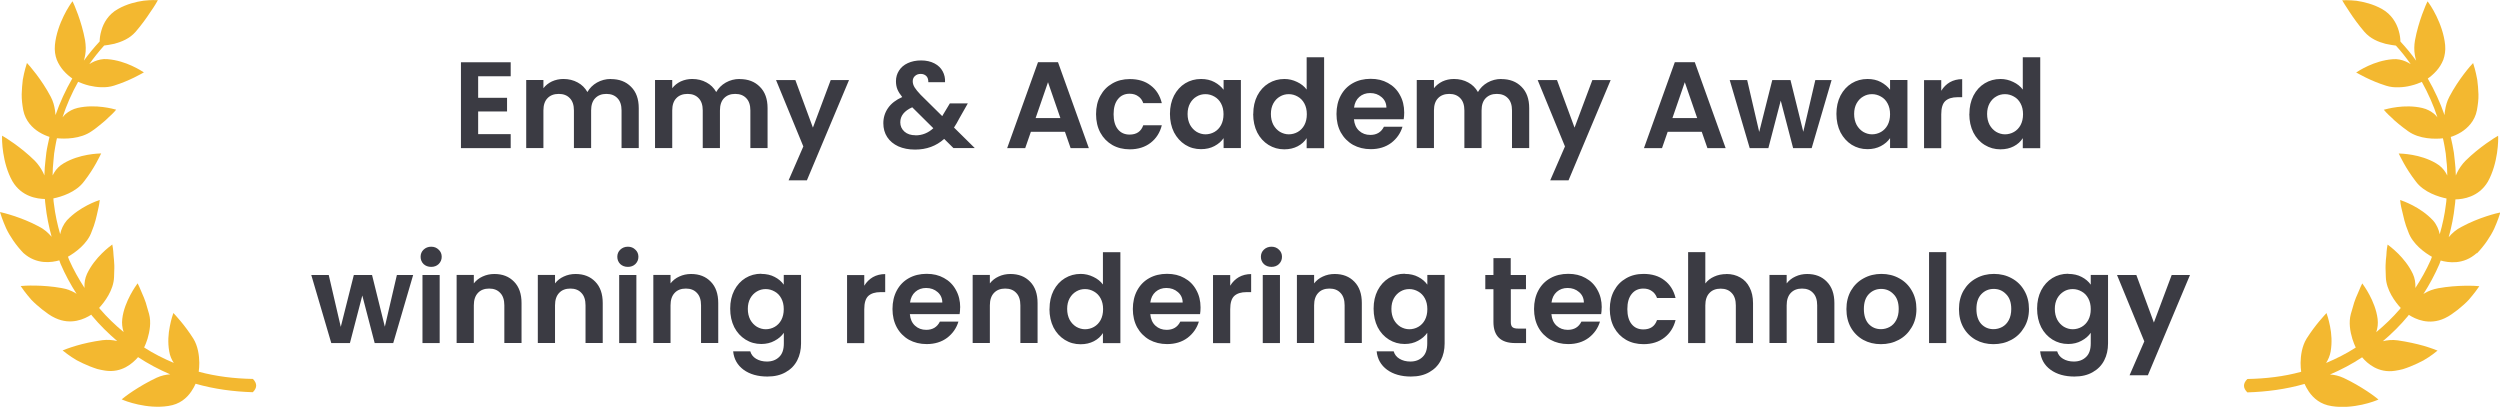 <?xml version="1.0" encoding="UTF-8"?><svg id="Layer_1" xmlns="http://www.w3.org/2000/svg" viewBox="0 0 294.99 48"><defs><style>.cls-1{fill:#f3b830;}.cls-2{fill:#3b3b43;}</style></defs><path class="cls-1" d="M29.83,44.7c.55.55.51,1.08,0,1.58-2.28-.07-4.56-.37-6.75-1-.12.27-.29.6-.52.93-.53.77-1.36,1.5-2.69,1.69-2.53.4-5.14-.59-5.51-.78.14-.12.64-.52,1.37-1,.72-.47,1.7-1.06,2.75-1.55.55-.25,1.09-.37,1.6-.4-1.32-.57-2.59-1.24-3.79-2.03-.63.73-1.92,1.89-3.88,1.59-.31-.05-.63-.11-.93-.19-.29-.09-.58-.2-.87-.31-.56-.22-1.09-.48-1.55-.72-.9-.52-1.49-1.03-1.67-1.16.16-.07.77-.31,1.61-.56.85-.25,1.91-.49,3.08-.65.64-.08,1.22-.02,1.75.1-1.06-.91-2.06-1.89-2.96-2.97-.04-.04-.07-.09-.1-.14-.79.51-2.38,1.27-4.24.4-.59-.26-1.07-.65-1.56-1.02-.47-.38-.92-.77-1.28-1.15-.68-.77-1.13-1.43-1.25-1.61.37-.05,2.59-.17,4.84.24.61.1,1.14.31,1.6.58.06.03.1.07.16.11-.72-1.13-1.36-2.31-1.89-3.54-.06-.14-.1-.28-.15-.42-.88.25-2.67.54-4.24-.87-.86-.89-1.6-1.98-2.04-2.92-.42-.94-.66-1.7-.72-1.91.36.07,2.54.61,4.54,1.68.67.33,1.16.78,1.55,1.24-.33-1.23-.59-2.47-.72-3.74-.04-.24-.05-.48-.07-.72-.9-.02-2.74-.25-3.83-2.09C.24,19.21.21,16.42.25,16.01c.32.17,2.21,1.33,3.85,2.95.42.43.73.9.98,1.38.06.12.11.24.16.36,0-.01,0-.02,0-.03.02-.6.05-1.19.13-1.78l.1-.89c.04-.3.1-.59.16-.88.06-.33.14-.65.21-.97-.32-.1-.77-.28-1.24-.57-.75-.47-1.6-1.28-1.86-2.59-.11-.61-.19-1.26-.18-1.87.01-.6.07-1.19.13-1.71.18-1.02.42-1.77.49-1.98.26.26,1.73,1.94,2.8,3.97.29.54.43,1.08.51,1.61.03.2.05.38.06.57.52-1.5,1.19-2.95,1.98-4.32-.27-.19-.67-.5-1.05-.94-.29-.34-.58-.77-.78-1.27-.19-.5-.28-1.08-.22-1.75.25-2.53,1.81-4.84,2.08-5.15.16.31,1.07,2.35,1.48,4.61.09.59.11,1.18.02,1.69-.04.25-.1.48-.16.7.57-.79,1.19-1.54,1.86-2.26,0-.33.05-.78.2-1.28.24-.89.84-1.93,1.96-2.55,1.04-.59,2.17-.86,3.03-.98.89-.1,1.51-.07,1.68-.06-.09.16-.4.72-.88,1.39-.46.71-1.06,1.54-1.74,2.33-.72.83-1.67,1.19-2.5,1.42-.47.11-.9.17-1.22.21-.63.7-1.21,1.43-1.75,2.19.18-.11.37-.22.58-.31.47-.19.98-.33,1.57-.27,2.19.17,4,1.38,4.29,1.56-.25.13-1.64.97-3.52,1.56-.49.16-1.01.21-1.52.19-.5-.01-.97-.09-1.41-.19-.54-.13-1.01-.32-1.31-.45-.75,1.34-1.37,2.74-1.84,4.19.11-.13.23-.27.36-.39.39-.33.87-.59,1.43-.72,2.14-.48,4.23.13,4.54.21-.08.1-.39.46-.91.92-.24.24-.52.5-.87.77-.34.27-.68.57-1.1.84-1.33.95-3.22.93-4.11.84-.07.31-.14.63-.19.94-.04.28-.1.56-.14.85l-.08.86c-.07.57-.09,1.14-.1,1.71,0,.01,0,.02,0,.03.06-.11.12-.22.18-.33.26-.43.63-.82,1.14-1.11,1.88-1.11,4.08-1.14,4.41-1.16-.13.25-.79,1.73-2.01,3.29-.94,1.3-2.73,1.84-3.63,2.02.01.23.03.46.07.69.14,1.2.4,2.37.73,3.53.12-.57.37-1.14.79-1.63,1.53-1.62,3.57-2.3,3.88-2.41-.01.13-.06.61-.23,1.28-.15.67-.32,1.51-.72,2.45-.5,1.47-1.99,2.51-2.8,2.97.05.13.1.27.15.4.51,1.15,1.13,2.24,1.81,3.29,0-.04-.01-.07-.01-.11-.02-.51.06-1.04.3-1.56.94-1.99,2.72-3.26,2.98-3.46.03.13.12.6.15,1.29.03.34.08.72.09,1.15.02.42-.03.92-.03,1.4-.05,1.54-1.12,2.95-1.76,3.64.03.04.06.09.1.13.85.99,1.79,1.89,2.79,2.72-.16-.48-.23-1.01-.16-1.56.12-1.06.56-2.07.95-2.81.39-.74.76-1.24.86-1.38.07.11.27.56.53,1.19.14.3.29.67.43,1.08.07.21.13.42.19.66.07.22.14.44.2.68.27.99.07,2.09-.18,2.93-.12.4-.27.75-.4,1.03,1.11.72,2.29,1.31,3.5,1.82-.26-.39-.46-.84-.54-1.36-.19-1.07-.1-2.1.07-2.95.16-.83.36-1.42.42-1.58.19.21,1.32,1.38,2.36,3.03.54.88.69,1.98.7,2.85,0,.4-.03.75-.07,1.05,2.07.56,4.21.81,6.35.85Z"/><path class="cls-2" d="M56.42,9v2.54h3.41v1.61h-3.41v2.68h3.84v1.65h-5.87V7.35h5.87v1.65h-3.84ZM72.08,9.33c.99,0,1.78.3,2.38.91.61.6.91,1.44.91,2.52v4.71h-2.03v-4.44c0-.63-.16-1.11-.48-1.44-.32-.34-.75-.51-1.31-.51s-.99.17-1.32.51c-.32.33-.48.81-.48,1.44v4.44h-2.03v-4.44c0-.63-.16-1.11-.48-1.44-.32-.34-.75-.51-1.31-.51s-1.01.17-1.33.51c-.32.33-.48.81-.48,1.44v4.44h-2.03v-8.03h2.03v.97c.26-.34.59-.6,1-.8.42-.19.87-.29,1.36-.29.63,0,1.19.14,1.68.41.49.26.87.64,1.15,1.13.26-.46.64-.84,1.13-1.12.5-.28,1.04-.42,1.62-.42ZM87.28,9.33c.99,0,1.78.3,2.38.91.61.6.91,1.44.91,2.52v4.71h-2.03v-4.44c0-.63-.16-1.11-.48-1.44-.32-.34-.75-.51-1.31-.51s-.99.17-1.32.51c-.32.33-.48.81-.48,1.44v4.44h-2.03v-4.44c0-.63-.16-1.11-.48-1.44-.32-.34-.75-.51-1.31-.51s-1.01.17-1.33.51c-.32.33-.48.81-.48,1.44v4.44h-2.03v-8.03h2.03v.97c.26-.34.59-.6,1-.8.42-.19.87-.29,1.36-.29.63,0,1.19.14,1.68.41.49.26.87.64,1.15,1.13.26-.46.64-.84,1.13-1.12.5-.28,1.04-.42,1.62-.42ZM100.18,9.45l-4.97,11.83h-2.16l1.74-4-3.22-7.83h2.28l2.07,5.61,2.1-5.61h2.16ZM112.51,17.48l-1.1-1.09c-.94.84-2.08,1.26-3.44,1.26-.75,0-1.4-.13-1.97-.38-.56-.26-1-.62-1.31-1.09-.31-.47-.46-1.02-.46-1.64,0-.67.19-1.27.56-1.8s.93-.96,1.67-1.29c-.26-.32-.45-.62-.57-.91-.12-.3-.17-.62-.17-.96,0-.46.12-.88.36-1.25.24-.38.58-.67,1.03-.88.46-.21.98-.32,1.58-.32s1.13.12,1.57.35.76.54.97.93c.21.39.31.82.28,1.29h-1.97c0-.32-.07-.56-.23-.72-.17-.17-.39-.26-.67-.26s-.5.08-.68.25c-.17.15-.26.36-.26.61s.07.48.22.73c.14.23.38.52.71.87l2.55,2.52s.03-.04.04-.06c0-.02.02-.04.03-.06l.83-1.38h2.12l-1.01,1.78c-.19.38-.4.73-.62,1.07l2.45,2.42h-2.49ZM108.03,15.97c.79,0,1.49-.28,2.1-.84l-2.49-2.47c-.94.42-1.41,1.01-1.41,1.77,0,.44.16.8.49,1.1.33.29.76.43,1.31.43ZM125.67,15.55h-4.03l-.67,1.93h-2.13l3.64-10.14h2.36l3.64,10.14h-2.15l-.67-1.93ZM125.12,13.93l-1.46-4.23-1.46,4.23h2.93ZM129.33,13.47c0-.83.17-1.56.51-2.17.34-.63.81-1.11,1.41-1.45.6-.35,1.29-.52,2.06-.52,1,0,1.82.25,2.46.75.66.49,1.1,1.19,1.32,2.09h-2.19c-.12-.35-.31-.62-.6-.81-.27-.2-.61-.3-1.01-.3-.58,0-1.04.21-1.38.64-.34.42-.51,1.01-.51,1.78s.17,1.36.51,1.78c.34.42.8.62,1.38.62.82,0,1.36-.37,1.61-1.1h2.19c-.22.87-.66,1.56-1.32,2.07-.66.51-1.48.77-2.46.77-.77,0-1.46-.17-2.06-.51-.6-.35-1.07-.83-1.41-1.45-.34-.63-.51-1.36-.51-2.19ZM138.05,13.44c0-.81.16-1.53.48-2.16.33-.63.77-1.11,1.32-1.45.56-.34,1.18-.51,1.87-.51.6,0,1.12.12,1.57.36.45.24.82.55,1.09.91v-1.15h2.04v8.03h-2.04v-1.17c-.26.38-.62.69-1.09.94-.45.24-.98.36-1.58.36-.68,0-1.3-.17-1.86-.52-.55-.35-.99-.84-1.32-1.46-.32-.64-.48-1.37-.48-2.19ZM144.37,13.47c0-.49-.1-.91-.29-1.26-.19-.36-.46-.63-.78-.81-.33-.19-.68-.29-1.06-.29s-.73.09-1.04.28c-.32.18-.58.45-.78.81-.19.35-.29.76-.29,1.25s.1.91.29,1.28c.2.36.46.63.78.83.33.19.68.29,1.04.29s.73-.09,1.06-.28c.33-.19.59-.46.78-.81.19-.36.29-.78.29-1.28ZM147.88,13.44c0-.81.16-1.53.48-2.16.33-.63.77-1.11,1.33-1.45.56-.34,1.18-.51,1.87-.51.52,0,1.02.12,1.49.35.47.22.85.52,1.13.9v-3.81h2.06v10.73h-2.06v-1.19c-.25.4-.6.72-1.06.96-.46.24-.98.36-1.58.36-.68,0-1.29-.17-1.86-.52-.56-.35-1.01-.84-1.33-1.46-.32-.64-.48-1.37-.48-2.19ZM154.2,13.47c0-.49-.1-.91-.29-1.26-.19-.36-.46-.63-.78-.81-.33-.19-.68-.29-1.06-.29s-.72.09-1.04.28c-.32.18-.58.45-.78.81-.19.35-.29.76-.29,1.25s.1.91.29,1.28c.2.36.46.63.78.83.33.19.68.29,1.04.29s.73-.09,1.06-.28c.33-.19.59-.46.78-.81.19-.36.29-.78.29-1.28ZM165.69,13.29c0,.29-.02.55-.06.78h-5.87c.05.58.25,1.03.61,1.36.36.33.8.49,1.32.49.75,0,1.29-.32,1.61-.97h2.19c-.23.77-.68,1.41-1.33,1.91-.66.49-1.46.74-2.42.74-.77,0-1.47-.17-2.09-.51-.61-.35-1.09-.84-1.44-1.46-.34-.63-.51-1.35-.51-2.18s.17-1.56.51-2.19c.34-.63.81-1.11,1.42-1.45.61-.34,1.31-.51,2.1-.51s1.45.16,2.04.49c.61.33,1.08.8,1.41,1.41.34.6.51,1.29.51,2.07ZM163.59,12.71c0-.52-.2-.94-.57-1.25-.37-.32-.82-.48-1.35-.48-.5,0-.93.15-1.28.46-.34.3-.55.72-.62,1.26h3.81ZM177.15,9.33c.99,0,1.78.3,2.38.91.61.6.91,1.44.91,2.52v4.71h-2.03v-4.44c0-.63-.16-1.11-.48-1.44-.32-.34-.75-.51-1.31-.51s-.99.17-1.32.51c-.32.33-.48.81-.48,1.44v4.44h-2.03v-4.44c0-.63-.16-1.11-.48-1.44-.32-.34-.75-.51-1.3-.51s-1.01.17-1.33.51c-.32.33-.48.81-.48,1.44v4.44h-2.03v-8.03h2.03v.97c.26-.34.6-.6,1-.8.41-.19.87-.29,1.36-.29.63,0,1.19.14,1.68.41.49.26.87.64,1.15,1.13.26-.46.64-.84,1.13-1.12.5-.28,1.04-.42,1.62-.42ZM190.05,9.45l-4.97,11.83h-2.16l1.74-4-3.22-7.83h2.28l2.07,5.61,2.1-5.61h2.16ZM200.81,15.55h-4.03l-.67,1.93h-2.13l3.64-10.14h2.36l3.64,10.14h-2.15l-.67-1.93ZM200.26,13.93l-1.46-4.23-1.46,4.23h2.93ZM216.12,9.45l-2.35,8.03h-2.19l-1.46-5.61-1.46,5.61h-2.2l-2.36-8.03h2.06l1.42,6.12,1.54-6.12h2.15l1.51,6.1,1.42-6.1h1.94ZM216.69,13.44c0-.81.16-1.53.48-2.16.33-.63.77-1.11,1.32-1.45.56-.34,1.18-.51,1.87-.51.6,0,1.12.12,1.57.36.45.24.82.55,1.09.91v-1.15h2.05v8.03h-2.05v-1.17c-.26.38-.62.69-1.09.94-.46.24-.98.36-1.58.36-.68,0-1.29-.17-1.86-.52-.55-.35-.99-.84-1.32-1.46-.32-.64-.48-1.37-.48-2.19ZM223.02,13.47c0-.49-.1-.91-.29-1.26-.19-.36-.45-.63-.78-.81-.33-.19-.68-.29-1.06-.29s-.72.09-1.04.28c-.32.18-.58.45-.78.81-.19.35-.29.76-.29,1.25s.1.91.29,1.28c.2.36.46.63.78.83.33.19.68.29,1.04.29s.73-.09,1.06-.28c.33-.19.59-.46.78-.81.19-.36.29-.78.29-1.28ZM229.07,10.7c.26-.43.6-.76,1.01-1,.43-.24.91-.36,1.45-.36v2.13h-.54c-.64,0-1.12.15-1.45.45-.32.3-.48.82-.48,1.57v4h-2.03v-8.03h2.03v1.25ZM232.38,13.44c0-.81.16-1.53.48-2.16.33-.63.77-1.11,1.33-1.45.56-.34,1.18-.51,1.87-.51.52,0,1.02.12,1.49.35.47.22.85.52,1.13.9v-3.81h2.06v10.73h-2.06v-1.19c-.25.4-.6.72-1.06.96-.45.24-.98.36-1.58.36-.68,0-1.29-.17-1.86-.52s-1.01-.84-1.33-1.46c-.32-.64-.48-1.37-.48-2.19ZM238.71,13.47c0-.49-.1-.91-.29-1.26-.19-.36-.45-.63-.78-.81-.33-.19-.68-.29-1.06-.29s-.73.09-1.04.28c-.32.18-.58.45-.78.81-.19.35-.29.76-.29,1.25s.1.91.29,1.28c.2.36.46.63.78.83.33.19.68.29,1.04.29s.73-.09,1.06-.28c.33-.19.59-.46.78-.81.19-.36.29-.78.29-1.28ZM48.75,32.45l-2.35,8.03h-2.19l-1.46-5.61-1.46,5.61h-2.2l-2.36-8.03h2.06l1.42,6.12,1.54-6.12h2.15l1.51,6.1,1.42-6.1h1.94ZM50.88,31.49c-.36,0-.66-.11-.9-.33-.23-.23-.35-.52-.35-.86s.12-.62.35-.84c.24-.23.54-.35.9-.35s.65.12.88.35c.24.22.36.5.36.84s-.12.62-.36.86c-.23.22-.53.33-.88.33ZM51.88,32.45v8.03h-2.03v-8.03h2.03ZM58.34,32.33c.96,0,1.73.3,2.32.91.59.6.88,1.44.88,2.52v4.71h-2.03v-4.44c0-.64-.16-1.13-.48-1.46-.32-.35-.75-.52-1.31-.52s-1.01.17-1.33.52c-.32.34-.48.83-.48,1.46v4.44h-2.03v-8.03h2.03v1c.27-.35.61-.62,1.03-.81.43-.2.89-.3,1.39-.3ZM67.92,32.33c.96,0,1.73.3,2.32.91.59.6.88,1.44.88,2.52v4.71h-2.03v-4.44c0-.64-.16-1.13-.48-1.46-.32-.35-.75-.52-1.31-.52s-1.01.17-1.33.52c-.32.34-.48.83-.48,1.46v4.44h-2.03v-8.03h2.03v1c.27-.35.61-.62,1.03-.81.43-.2.89-.3,1.39-.3ZM74.09,31.49c-.36,0-.66-.11-.9-.33-.23-.23-.35-.52-.35-.86s.12-.62.35-.84c.24-.23.54-.35.9-.35s.65.12.88.35c.24.22.36.5.36.84s-.12.62-.36.86c-.23.22-.53.33-.88.33ZM75.09,32.45v8.03h-2.03v-8.03h2.03ZM81.55,32.33c.96,0,1.73.3,2.32.91.59.6.88,1.44.88,2.52v4.71h-2.03v-4.44c0-.64-.16-1.13-.48-1.46-.32-.35-.75-.52-1.31-.52s-1.01.17-1.33.52c-.32.34-.48.83-.48,1.46v4.44h-2.03v-8.03h2.03v1c.27-.35.61-.62,1.03-.81.43-.2.89-.3,1.39-.3ZM89.83,32.32c.6,0,1.13.12,1.58.36.45.23.81.54,1.07.91v-1.15h2.04v8.09c0,.74-.15,1.41-.45,1.99-.3.59-.75,1.05-1.35,1.39-.6.35-1.32.52-2.17.52-1.14,0-2.08-.27-2.81-.8-.72-.53-1.14-1.26-1.23-2.17h2.02c.11.37.33.66.68.87.36.22.79.33,1.29.33.59,0,1.07-.18,1.44-.54.37-.35.55-.88.55-1.6v-1.25c-.26.38-.62.69-1.09.94-.45.25-.98.38-1.57.38-.68,0-1.3-.17-1.86-.52-.56-.35-1.01-.84-1.33-1.46-.32-.64-.48-1.37-.48-2.19s.16-1.53.48-2.16c.33-.63.77-1.11,1.32-1.45.56-.34,1.18-.51,1.87-.51ZM92.48,36.47c0-.49-.1-.91-.29-1.26-.19-.36-.45-.63-.78-.81-.33-.19-.68-.29-1.06-.29s-.72.09-1.04.28-.58.45-.78.81c-.19.35-.29.76-.29,1.25s.1.91.29,1.28c.2.36.46.63.78.83.33.19.68.29,1.04.29s.73-.09,1.06-.28c.33-.19.59-.46.78-.81.19-.36.29-.78.29-1.28ZM101.99,33.7c.26-.43.6-.76,1.01-1,.43-.24.91-.36,1.45-.36v2.13h-.54c-.64,0-1.12.15-1.45.45-.32.3-.48.82-.48,1.57v4h-2.03v-8.03h2.03v1.25ZM113.29,36.29c0,.29-.02.55-.06.78h-5.87c.05.58.25,1.03.61,1.36.36.33.8.49,1.32.49.75,0,1.29-.32,1.61-.97h2.19c-.23.77-.68,1.41-1.33,1.91-.66.49-1.46.74-2.42.74-.77,0-1.47-.17-2.09-.51-.61-.35-1.09-.84-1.43-1.46-.34-.63-.51-1.35-.51-2.17s.17-1.56.51-2.19c.34-.63.81-1.11,1.42-1.45.61-.34,1.31-.51,2.1-.51s1.44.16,2.04.49c.61.33,1.08.8,1.41,1.41.34.6.51,1.29.51,2.07ZM111.19,35.71c0-.52-.2-.94-.56-1.25-.37-.32-.82-.48-1.35-.48-.5,0-.93.15-1.28.46-.34.3-.55.72-.62,1.26h3.81ZM119.23,32.33c.96,0,1.73.3,2.32.91.59.6.88,1.44.88,2.52v4.71h-2.03v-4.44c0-.64-.16-1.13-.48-1.46-.32-.35-.75-.52-1.31-.52s-1,.17-1.33.52c-.32.34-.48.83-.48,1.46v4.44h-2.03v-8.03h2.03v1c.27-.35.61-.62,1.03-.81.42-.2.89-.3,1.39-.3ZM123.84,36.44c0-.81.16-1.53.48-2.16.33-.63.77-1.11,1.33-1.45.56-.34,1.18-.51,1.87-.51.52,0,1.02.12,1.49.35.47.22.85.52,1.13.9v-3.81h2.06v10.73h-2.06v-1.19c-.25.4-.6.72-1.06.96-.46.24-.98.36-1.58.36-.68,0-1.3-.17-1.86-.52-.56-.35-1.01-.84-1.33-1.46-.32-.64-.48-1.37-.48-2.19ZM130.16,36.47c0-.49-.1-.91-.29-1.26-.19-.36-.46-.63-.78-.81-.33-.19-.68-.29-1.06-.29s-.72.09-1.04.28-.58.45-.78.81c-.19.35-.29.76-.29,1.25s.1.91.29,1.28c.2.36.46.63.78.83.33.19.68.29,1.04.29s.73-.09,1.06-.28c.33-.19.59-.46.78-.81.19-.36.29-.78.29-1.28ZM141.66,36.29c0,.29-.02.55-.06.78h-5.87c.05.58.25,1.03.61,1.36.36.33.8.49,1.32.49.75,0,1.29-.32,1.61-.97h2.19c-.23.77-.68,1.41-1.33,1.91-.66.49-1.46.74-2.42.74-.77,0-1.47-.17-2.09-.51-.61-.35-1.09-.84-1.44-1.46-.34-.63-.51-1.35-.51-2.17s.17-1.56.51-2.19c.34-.63.81-1.11,1.42-1.45.61-.34,1.31-.51,2.1-.51s1.45.16,2.04.49c.61.33,1.08.8,1.41,1.41.34.6.51,1.29.51,2.07ZM139.55,35.71c0-.52-.2-.94-.57-1.25-.37-.32-.82-.48-1.35-.48-.5,0-.93.15-1.28.46-.34.3-.55.72-.62,1.26h3.81ZM145.17,33.7c.26-.43.6-.76,1.01-1,.43-.24.91-.36,1.45-.36v2.13h-.54c-.64,0-1.12.15-1.45.45-.32.3-.48.82-.48,1.57v4h-2.03v-8.03h2.03v1.25ZM150.03,31.49c-.36,0-.66-.11-.9-.33-.23-.23-.35-.52-.35-.86s.12-.62.35-.84c.24-.23.54-.35.9-.35s.65.12.88.35c.24.22.36.5.36.84s-.12.62-.36.86c-.23.22-.53.33-.88.33ZM151.03,32.45v8.03h-2.03v-8.03h2.03ZM157.49,32.33c.96,0,1.73.3,2.32.91.59.6.88,1.44.88,2.52v4.71h-2.03v-4.44c0-.64-.16-1.13-.48-1.46-.32-.35-.75-.52-1.31-.52s-1.01.17-1.33.52c-.32.34-.48.83-.48,1.46v4.44h-2.03v-8.03h2.03v1c.27-.35.61-.62,1.03-.81.43-.2.89-.3,1.39-.3ZM165.77,32.32c.6,0,1.13.12,1.58.36.45.23.81.54,1.07.91v-1.15h2.04v8.09c0,.74-.15,1.41-.45,1.99-.3.59-.75,1.05-1.35,1.39-.6.35-1.32.52-2.18.52-1.14,0-2.08-.27-2.81-.8-.72-.53-1.14-1.26-1.23-2.17h2.01c.11.37.33.66.68.87.36.22.79.33,1.29.33.59,0,1.07-.18,1.44-.54.37-.35.55-.88.55-1.6v-1.25c-.26.38-.62.69-1.09.94-.45.25-.98.38-1.57.38-.68,0-1.29-.17-1.86-.52-.56-.35-1.01-.84-1.33-1.46-.32-.64-.48-1.37-.48-2.19s.16-1.53.48-2.16c.33-.63.77-1.11,1.32-1.45.56-.34,1.18-.51,1.87-.51ZM168.42,36.47c0-.49-.1-.91-.29-1.26-.19-.36-.46-.63-.78-.81-.33-.19-.68-.29-1.06-.29s-.72.09-1.04.28-.58.45-.78.81c-.19.35-.29.76-.29,1.25s.1.91.29,1.28c.2.36.46.63.78.83.33.19.68.29,1.04.29s.73-.09,1.06-.28c.33-.19.59-.46.78-.81.19-.36.29-.78.29-1.28ZM178.27,34.12v3.89c0,.27.06.47.19.59.14.12.36.17.67.17h.94v1.71h-1.28c-1.71,0-2.57-.83-2.57-2.49v-3.87h-.96v-1.67h.96v-1.99h2.04v1.99h1.8v1.67h-1.8ZM188.99,36.29c0,.29-.02.55-.06.78h-5.87c.05.58.25,1.03.61,1.36.36.33.8.49,1.32.49.75,0,1.29-.32,1.61-.97h2.19c-.23.77-.68,1.41-1.33,1.91-.66.49-1.46.74-2.42.74-.77,0-1.47-.17-2.09-.51-.61-.35-1.09-.84-1.43-1.46-.34-.63-.51-1.35-.51-2.17s.17-1.56.51-2.19.81-1.11,1.42-1.45c.61-.34,1.31-.51,2.1-.51s1.45.16,2.04.49c.61.33,1.08.8,1.41,1.41.34.6.51,1.29.51,2.07ZM186.89,35.71c0-.52-.2-.94-.57-1.25-.37-.32-.82-.48-1.35-.48-.5,0-.93.15-1.28.46-.34.3-.55.72-.62,1.26h3.81ZM189.95,36.47c0-.83.17-1.56.51-2.18.34-.63.81-1.11,1.41-1.45.6-.35,1.28-.52,2.06-.52.99,0,1.82.25,2.46.75.66.49,1.1,1.19,1.32,2.09h-2.19c-.12-.35-.32-.62-.6-.81-.27-.2-.61-.3-1.01-.3-.58,0-1.04.21-1.38.64-.34.42-.51,1.01-.51,1.78s.17,1.36.51,1.78c.34.42.8.62,1.38.62.82,0,1.36-.37,1.61-1.1h2.19c-.22.87-.66,1.56-1.32,2.07-.66.51-1.48.77-2.46.77-.77,0-1.46-.17-2.06-.51-.6-.35-1.07-.83-1.41-1.45-.34-.63-.51-1.36-.51-2.19ZM203.72,32.33c.61,0,1.15.14,1.62.41.47.26.84.65,1.1,1.17.27.51.41,1.13.41,1.86v4.71h-2.03v-4.44c0-.64-.16-1.13-.48-1.46-.32-.35-.75-.52-1.31-.52s-1.01.17-1.33.52c-.32.34-.48.83-.48,1.46v4.44h-2.03v-10.73h2.03v3.7c.26-.35.61-.62,1.04-.81.43-.2.92-.3,1.45-.3ZM213.24,32.33c.96,0,1.73.3,2.32.91.59.6.89,1.44.89,2.52v4.71h-2.03v-4.44c0-.64-.16-1.13-.48-1.46-.32-.35-.75-.52-1.31-.52s-1,.17-1.33.52c-.32.34-.48.83-.48,1.46v4.44h-2.03v-8.03h2.03v1c.27-.35.61-.62,1.03-.81.42-.2.89-.3,1.39-.3ZM221.94,40.61c-.77,0-1.47-.17-2.09-.51-.62-.35-1.11-.84-1.46-1.46-.35-.63-.52-1.35-.52-2.17s.18-1.55.54-2.18c.37-.63.86-1.11,1.49-1.45.63-.35,1.33-.52,2.1-.52s1.47.17,2.1.52c.63.34,1.12.82,1.48,1.45.37.63.55,1.35.55,2.18s-.19,1.55-.57,2.17c-.37.63-.87,1.12-1.51,1.46-.63.34-1.33.51-2.12.51ZM221.94,38.84c.37,0,.71-.09,1.03-.26.33-.18.59-.45.78-.81.19-.36.29-.79.29-1.31,0-.76-.2-1.35-.61-1.75-.4-.42-.89-.62-1.46-.62s-1.07.21-1.46.62c-.39.41-.58.99-.58,1.75s.19,1.35.57,1.77c.39.41.87.61,1.45.61ZM229.65,29.75v10.73h-2.03v-10.73h2.03ZM235.22,40.61c-.77,0-1.47-.17-2.09-.51-.62-.35-1.11-.84-1.46-1.46-.35-.63-.52-1.35-.52-2.17s.18-1.55.54-2.18c.37-.63.86-1.11,1.49-1.45.63-.35,1.33-.52,2.1-.52s1.47.17,2.1.52c.63.34,1.12.82,1.48,1.45.37.63.55,1.35.55,2.18s-.19,1.55-.57,2.17c-.37.63-.87,1.12-1.51,1.46-.63.34-1.33.51-2.12.51ZM235.22,38.84c.37,0,.71-.09,1.03-.26.33-.18.59-.45.78-.81.19-.36.29-.79.29-1.31,0-.76-.2-1.35-.61-1.75-.4-.42-.88-.62-1.46-.62s-1.07.21-1.46.62c-.39.41-.58.99-.58,1.75s.19,1.35.57,1.77c.39.41.87.61,1.45.61ZM244.05,32.32c.6,0,1.13.12,1.58.36.45.23.81.54,1.07.91v-1.15h2.04v8.09c0,.74-.15,1.41-.45,1.99-.3.59-.75,1.05-1.35,1.39-.6.35-1.32.52-2.17.52-1.14,0-2.08-.27-2.81-.8-.73-.53-1.14-1.26-1.23-2.17h2.01c.11.37.33.66.68.87.36.22.79.33,1.29.33.59,0,1.07-.18,1.44-.54.37-.35.55-.88.55-1.6v-1.25c-.26.38-.62.69-1.09.94-.45.25-.98.38-1.57.38-.68,0-1.29-.17-1.86-.52-.56-.35-1.01-.84-1.33-1.46-.32-.64-.48-1.37-.48-2.19s.16-1.53.48-2.16c.33-.63.77-1.11,1.32-1.45.56-.34,1.18-.51,1.87-.51ZM246.7,36.47c0-.49-.1-.91-.29-1.26-.19-.36-.45-.63-.78-.81-.33-.19-.68-.29-1.06-.29s-.73.09-1.04.28-.58.45-.78.81c-.19.35-.29.76-.29,1.25s.1.91.29,1.28c.2.36.46.63.78.83.33.19.68.29,1.04.29s.73-.09,1.06-.28c.33-.19.59-.46.78-.81.19-.36.29-.78.29-1.28ZM258.41,32.45l-4.97,11.83h-2.16l1.74-4-3.22-7.83h2.28l2.07,5.61,2.1-5.61h2.16Z"/><path class="cls-1" d="M292.23,29.87c-1.56,1.41-3.35,1.12-4.24.87-.05.14-.1.28-.15.42-.53,1.23-1.17,2.41-1.89,3.54.05-.03.1-.07.16-.11.45-.26.98-.47,1.6-.58,2.25-.41,4.47-.29,4.84-.24-.12.18-.57.83-1.25,1.61-.35.38-.8.77-1.27,1.15-.49.37-.97.75-1.56,1.02-1.86.87-3.45.11-4.24-.4-.04.04-.07.09-.1.14-.89,1.08-1.89,2.06-2.96,2.97.53-.13,1.11-.19,1.75-.1,1.17.17,2.23.41,3.08.65.85.25,1.45.49,1.62.56-.17.13-.77.65-1.67,1.16-.46.24-.99.5-1.55.72-.28.11-.57.22-.87.31-.3.08-.62.14-.93.19-1.96.3-3.26-.85-3.88-1.59-1.2.8-2.47,1.46-3.79,2.03.51.03,1.05.15,1.6.4,1.05.49,2.03,1.08,2.75,1.55.73.48,1.24.89,1.37,1-.37.19-2.98,1.18-5.51.78-1.33-.19-2.16-.93-2.69-1.69-.23-.34-.4-.66-.52-.93-2.19.63-4.47.93-6.75,1-.51-.5-.55-1.03,0-1.58,2.14-.04,4.28-.28,6.35-.85-.04-.29-.07-.65-.07-1.05.01-.86.16-1.96.7-2.85,1.04-1.65,2.17-2.82,2.36-3.03h0c.06.17.26.76.42,1.58.17.85.25,1.88.07,2.95-.09.51-.29.96-.54,1.36,1.21-.51,2.39-1.1,3.5-1.82-.13-.28-.28-.63-.4-1.03-.26-.84-.45-1.94-.18-2.93.06-.24.14-.46.2-.68.06-.23.13-.45.19-.66.14-.41.28-.77.43-1.08.26-.63.46-1.08.53-1.19h0c.1.15.47.64.86,1.38.39.74.82,1.75.95,2.81.07.56,0,1.09-.16,1.56,1-.83,1.94-1.73,2.79-2.72.03-.04.07-.09.1-.13-.65-.7-1.71-2.11-1.76-3.64,0-.47-.05-.97-.03-1.4,0-.43.06-.81.09-1.15.03-.7.12-1.16.15-1.29.26.2,2.04,1.47,2.98,3.46.24.52.31,1.05.3,1.56,0,.04-.01.08-.01.11.68-1.05,1.3-2.14,1.81-3.29.05-.13.1-.27.15-.4-.82-.46-2.3-1.5-2.8-2.97-.4-.94-.56-1.78-.72-2.45-.18-.67-.22-1.15-.23-1.28.32.11,2.36.79,3.88,2.41.43.49.67,1.06.79,1.63.33-1.15.59-2.33.73-3.53.04-.23.06-.46.07-.69-.89-.18-2.69-.72-3.63-2.02-1.21-1.56-1.88-3.04-2.01-3.29.33.02,2.53.05,4.41,1.16.51.29.88.68,1.14,1.11.06.11.13.22.18.33,0-.01,0-.02,0-.03-.01-.57-.02-1.15-.1-1.71l-.08-.86c-.04-.28-.09-.57-.14-.85-.05-.32-.13-.63-.19-.94-.89.1-2.78.12-4.11-.84-.42-.28-.75-.57-1.1-.84-.34-.27-.63-.53-.86-.77-.52-.46-.83-.82-.91-.92.32-.08,2.41-.7,4.54-.21.56.13,1.04.39,1.43.72.13.12.25.25.36.39-.47-1.45-1.1-2.85-1.84-4.19-.3.14-.76.32-1.31.45-.43.11-.91.18-1.41.19-.51.02-1.02-.03-1.51-.19-1.88-.59-3.27-1.43-3.52-1.56.29-.18,2.1-1.39,4.29-1.56.59-.06,1.1.07,1.57.27.2.09.4.19.58.31-.54-.76-1.12-1.5-1.75-2.19-.32-.04-.74-.1-1.22-.21-.84-.22-1.78-.59-2.5-1.42-.68-.79-1.28-1.62-1.74-2.33-.47-.68-.79-1.24-.88-1.39.17,0,.8-.03,1.68.06.86.13,1.99.39,3.03.98,1.11.62,1.71,1.66,1.96,2.55.15.5.2.95.2,1.28.66.71,1.29,1.47,1.86,2.26-.07-.22-.12-.45-.16-.7-.09-.52-.08-1.11.02-1.69.41-2.26,1.32-4.3,1.48-4.61.28.31,1.83,2.62,2.08,5.15.06.67-.04,1.25-.22,1.75-.2.5-.48.93-.78,1.27-.38.44-.78.75-1.05.94.79,1.37,1.46,2.82,1.98,4.32v-.03c.01-.18.02-.36.06-.54.08-.52.22-1.06.51-1.61,1.07-2.04,2.53-3.71,2.8-3.97h0c.07.21.31.97.49,1.98.07.52.12,1.1.14,1.71.02.6-.07,1.25-.18,1.87-.25,1.31-1.11,2.12-1.85,2.59-.47.29-.92.47-1.24.57.07.32.15.65.21.97.05.29.11.59.16.88l.1.89c.08.59.11,1.19.13,1.78,0,.01,0,.02,0,.03.05-.12.1-.24.16-.36.24-.48.56-.95.98-1.38,1.64-1.62,3.53-2.78,3.85-2.95.04.42.02,3.2-1.21,5.42-1.09,1.83-2.93,2.07-3.83,2.09-.01.24-.03.48-.07.72-.13,1.27-.38,2.51-.72,3.74.39-.47.88-.91,1.55-1.24,1.99-1.08,4.18-1.62,4.54-1.68-.06.21-.3.97-.72,1.91-.44.94-1.18,2.03-2.04,2.92Z"/></svg>